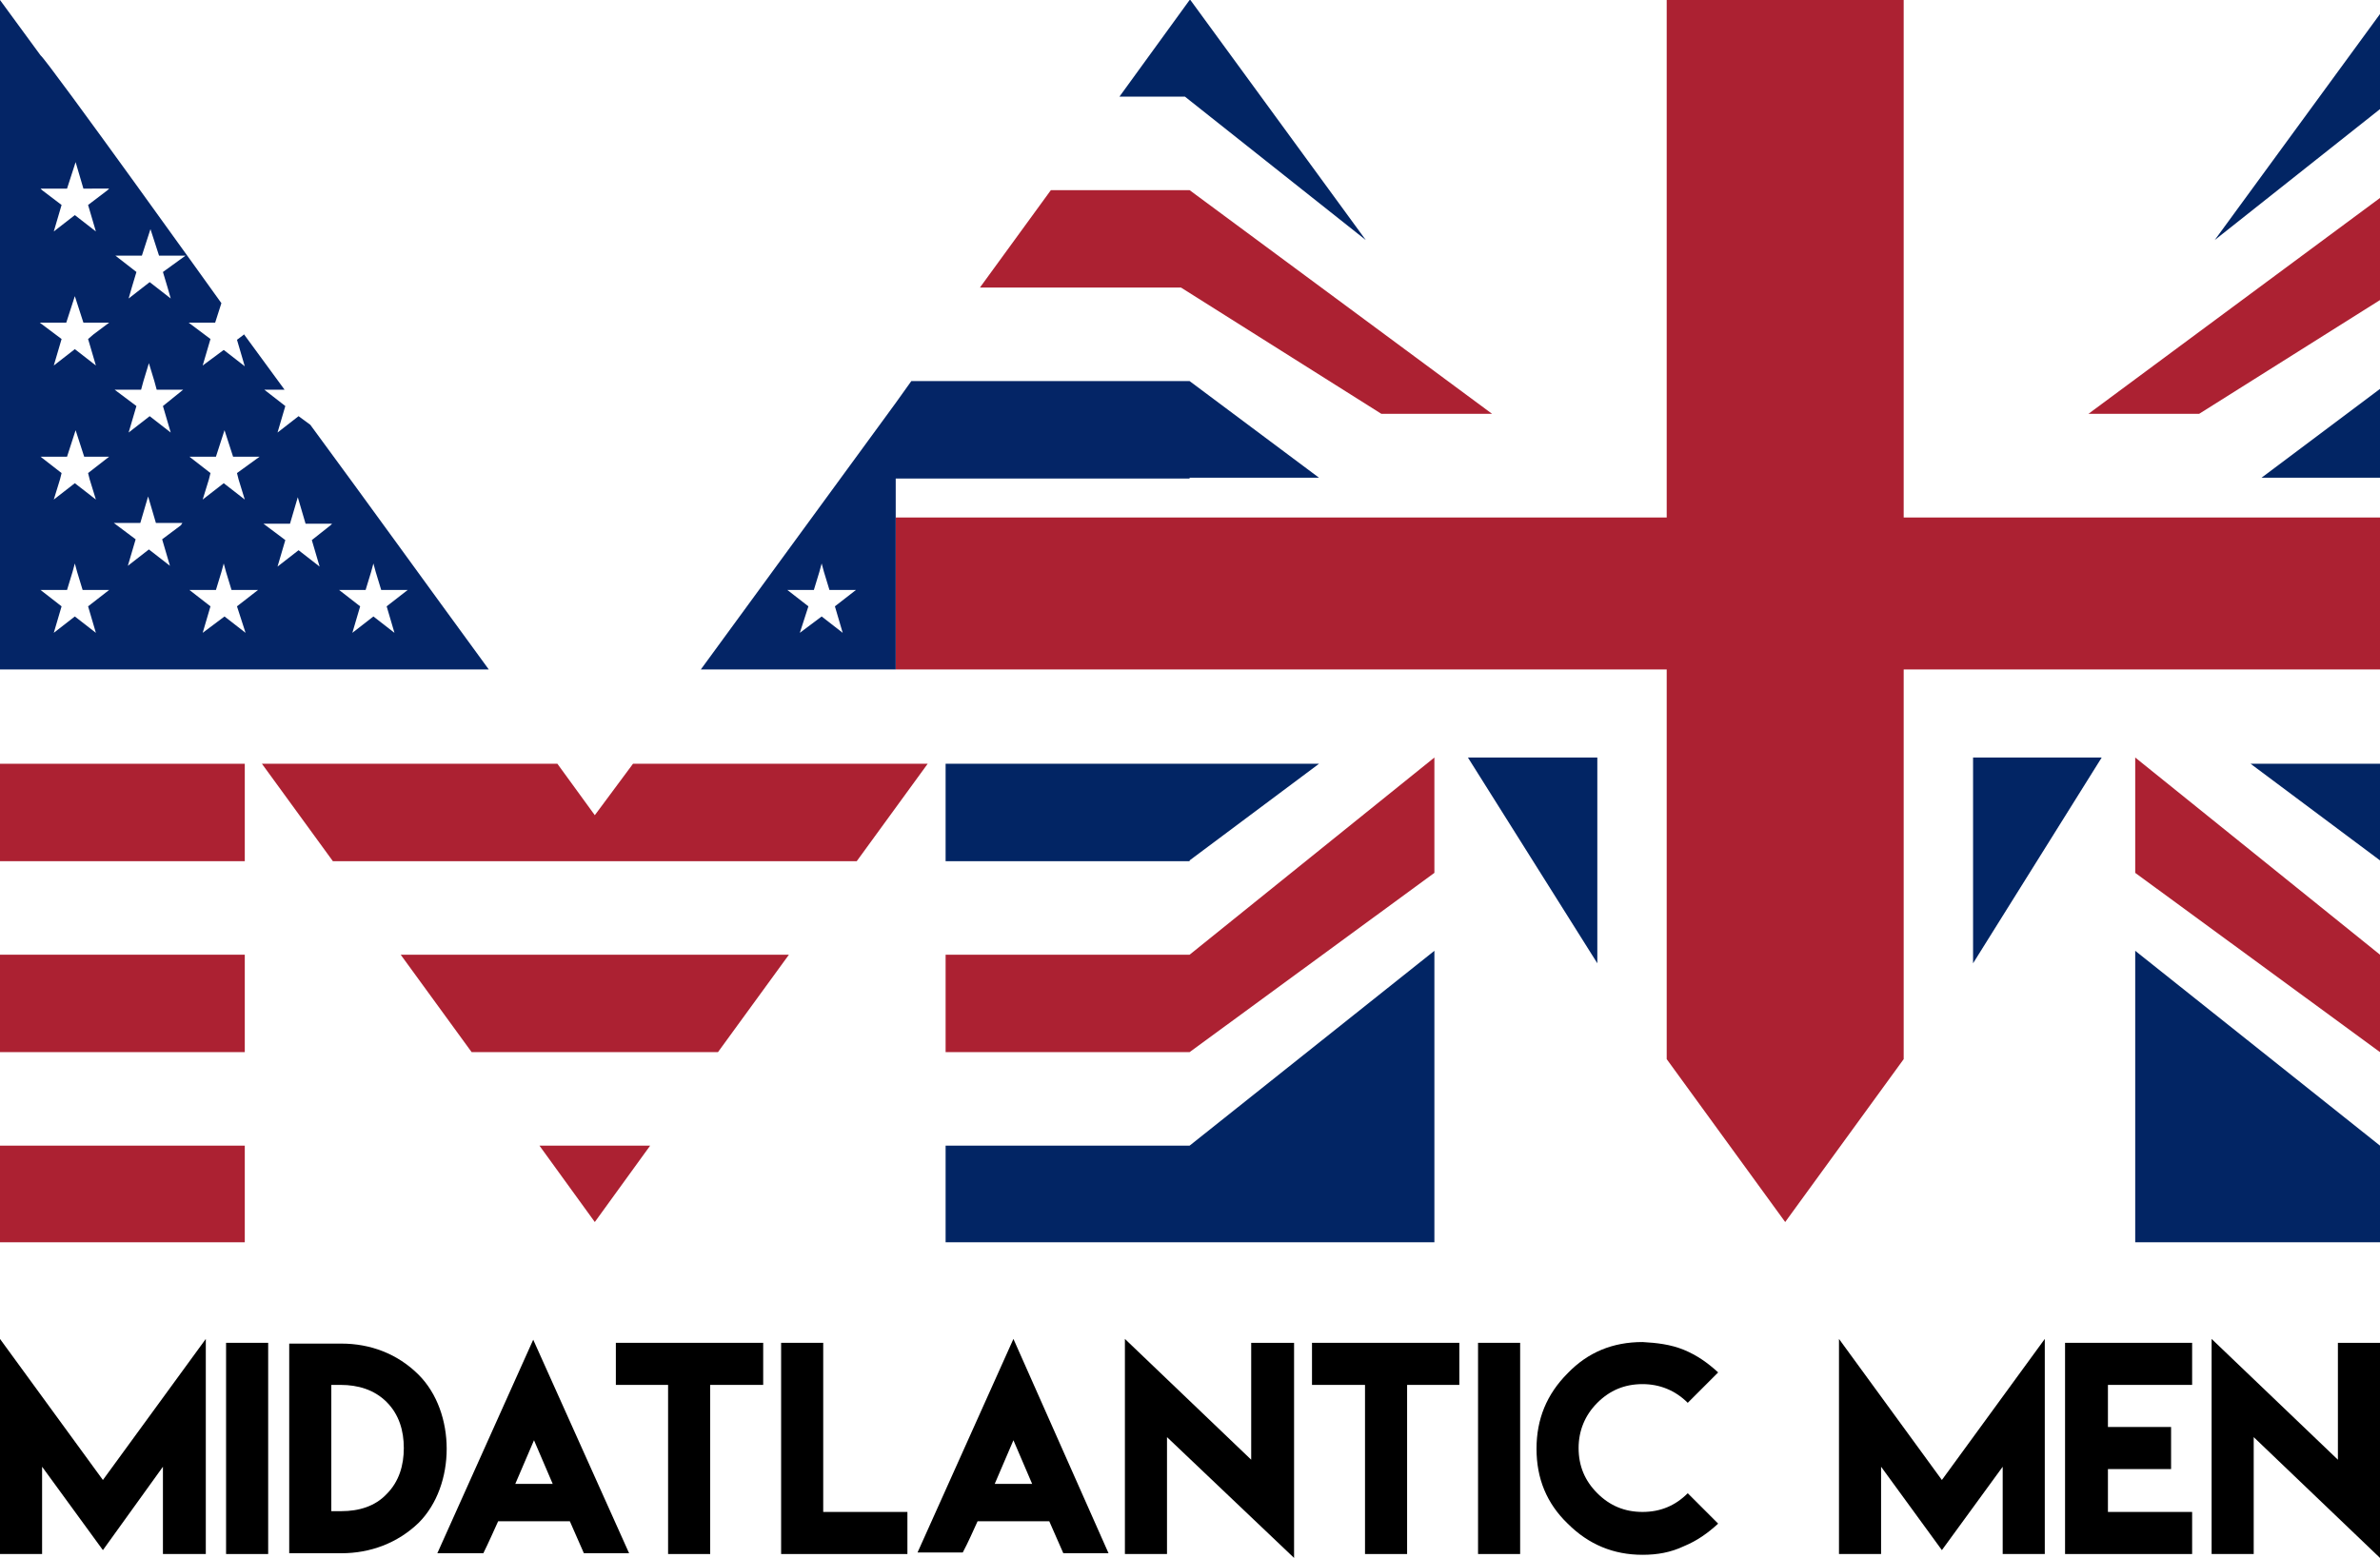 <?xml version="1.0" encoding="utf-8"?>
<!-- Generator: Adobe Illustrator 27.2.0, SVG Export Plug-In . SVG Version: 6.00 Build 0)  -->
<svg version="1.1" id="Layer_1" xmlns="http://www.w3.org/2000/svg" xmlns:xlink="http://www.w3.org/1999/xlink" x="0px" y="0px"
	 viewBox="0 0 305.3 199.9" style="enable-background:new 0 0 305.3 199.9;" xml:space="preserve">
<style type="text/css">
	.st0{fill-rule:evenodd;clip-rule:evenodd;fill:#AC2132;}
	.st1{fill-rule:evenodd;clip-rule:evenodd;fill:#022564;}
	.st2{fill-rule:evenodd;clip-rule:evenodd;fill:#042566;}
</style>
<g id="Layer_x0020_1">
	<g id="_2WW">
		<polygon id="_19WT" points="0,171.8 0,199.4 5.4,199.4 5.4,188.2 13.2,198.9 20.9,188.2 20.9,199.4 26.4,199.4 26.4,171.8 
			13.2,189.9 		"/>
		<polygon id="_1" points="29,199.4 34.4,199.4 34.4,172.3 29,172.3 		"/>
		<path id="_2" d="M43.8,172.4h-6.7v26.9h6.7c3.7,0,7.2-1.3,9.9-3.9c4.8-4.8,4.8-14.2,0-19C51,173.7,47.5,172.4,43.8,172.4
			L43.8,172.4L43.8,172.4z M43.8,193.9h-1.3v-16.2h1.2c2.2,0,4.3,0.6,5.9,2.2c1.6,1.6,2.2,3.7,2.2,5.9c0,2.2-0.6,4.3-2.2,5.9
			C48.1,193.3,46,193.9,43.8,193.9L43.8,193.9C43.8,193.9,43.8,193.9,43.8,193.9z"/>
		<path id="_3" d="M66.1,190.4l2.4-5.6l2.4,5.6H66.1z M63.9,195.2h9.2c0.6,1.4,1.2,2.7,1.8,4.1h5.8l-12.3-27.4l-12.3,27.4H62
			C62.7,197.9,63.3,196.5,63.9,195.2L63.9,195.2C63.9,195.2,63.9,195.2,63.9,195.2z"/>
		<polygon id="_4" points="85.7,172.3 79,172.3 79,177.7 85.7,177.7 85.7,199.4 91.1,199.4 91.1,177.7 97.9,177.7 97.9,172.3 
			91.1,172.3 		"/>
		<polygon id="_5" points="100.2,172.3 100.2,199.4 116.4,199.4 116.4,194 105.6,194 105.6,172.3 		"/>
		<path id="_6" d="M127.6,190.4l2.4-5.6l2.4,5.6C132.4,190.4,127.6,190.4,127.6,190.4z M125.4,195.2h9.2c0.6,1.4,1.2,2.7,1.8,4.1
			h5.8L130,171.8l-12.3,27.4h5.8C124.2,197.9,124.8,196.5,125.4,195.2L125.4,195.2C125.4,195.2,125.4,195.2,125.4,195.2z"/>
		<polygon id="_7" points="144.3,171.8 144.3,199.4 149.7,199.4 149.7,184.4 166,199.9 166,172.3 160.5,172.3 160.5,187.3 		"/>
		<polygon id="_8" points="175.1,172.3 168.3,172.3 168.3,177.7 175.1,177.7 175.1,199.4 180.5,199.4 180.5,177.7 187.2,177.7 
			187.2,172.3 180.5,172.3 		"/>
		<polygon id="_9" points="189.6,199.4 195,199.4 195,172.3 189.6,172.3 		"/>
		<path id="_10" d="M210.7,172.2c-3.8,0-7,1.3-9.6,4c-2.7,2.7-4,5.9-4,9.7c0,3.8,1.3,7,4,9.6c2.7,2.7,5.9,4,9.6,4
			c1.9,0,3.6-0.3,5.3-1.1c1.7-0.7,3.1-1.7,4.4-2.9l-3.9-3.9c-1.6,1.6-3.5,2.4-5.8,2.4c-2.3,0-4.2-0.8-5.8-2.4
			c-1.6-1.6-2.4-3.5-2.4-5.8c0-2.2,0.8-4.2,2.4-5.8c1.6-1.6,3.5-2.4,5.8-2.4c2.2,0,4.2,0.8,5.8,2.4l3.9-3.9
			c-1.3-1.2-2.7-2.2-4.4-2.9S212.5,172.3,210.7,172.2L210.7,172.2L210.7,172.2L210.7,172.2z"/>
		<polygon id="_11" points="235.9,171.8 235.9,199.4 241.3,199.4 241.3,188.2 249.1,198.9 256.9,188.2 256.9,199.4 262.3,199.4 
			262.3,171.8 249.1,189.9 		"/>
		<polygon id="_12" points="264.9,172.3 264.9,199.4 270.4,199.4 281.2,199.4 281.2,194 270.4,194 270.4,188.5 278.5,188.5 
			278.5,183.1 270.4,183.1 270.4,177.7 281.2,177.7 281.2,172.3 		"/>
		<polygon id="_13" points="283.7,171.8 283.7,199.4 289.1,199.4 289.1,184.4 305.3,199.9 305.3,172.3 299.9,172.3 299.9,187.3 		
			"/>
		<polygon class="st0" points="42.7,110.5 109.9,110.5 119,98 81.2,98 76.3,104.6 71.5,98 33.6,98 		"/>
		<polygon class="st0" points="60.5,135 92.1,135 101.2,122.5 51.4,122.5 		"/>
		<polygon class="st0" points="0,135 31.4,135 31.4,122.5 0,122.5 		"/>
		<polygon class="st0" points="83.4,147 69.2,147 76.3,156.8 		"/>
		<polygon class="st0" points="0,159.4 31.4,159.4 31.4,147 0,147 		"/>
		<polygon class="st1" points="188.3,97.2 204.9,123.6 204.9,97.2 		"/>
		<polygon class="st1" points="152.6,159.4 184,159.4 184,122 152.6,147 121.3,147 121.3,159.4 		"/>
		<polygon class="st0" points="152.6,135 184,112 184,97.2 152.6,122.5 121.3,122.5 121.3,135 		"/>
		<polygon class="st1" points="152.6,110.4 169.2,98 152.6,98 121.3,98 121.3,110.5 152.6,110.5 		"/>
		<polygon class="st0" points="151.5,36.9 177.2,53.1 191.4,53.1 152.6,24.4 134.8,24.4 125.7,36.9 		"/>
		<polygon class="st1" points="152,12.4 175.2,30.8 152.7,0 152.6,0 152.6,0 152.6,0 143.6,12.4 		"/>
		<polygon class="st1" points="305.3,61.3 290.1,61.3 305.3,49.9 		"/>
		<polygon class="st0" points="305.3,38.5 282.1,53.1 267.9,53.1 305.3,25.4 		"/>
		<polygon class="st1" points="305.3,14 284.1,30.8 305.3,1.8 		"/>
		<polygon class="st1" points="305.3,147 305.3,159.4 273.9,159.4 273.9,122 		"/>
		<polygon class="st0" points="305.3,122.5 305.3,135 273.9,112 273.9,97.2 		"/>
		<polygon class="st1" points="305.3,98 305.3,110.4 288.7,98 		"/>
		<polygon class="st0" points="213.8,0 244.2,0 244.2,66.4 256.8,66.4 305.3,66.4 305.3,85.9 244.2,85.9 244.2,105.7 244.2,135.9 
			229,156.8 213.8,135.9 213.8,105.7 213.8,85.9 152.6,85.9 114.9,85.9 114.9,66.4 201.1,66.4 213.8,66.4 		"/>
		<polygon class="st1" points="269.6,97.2 253.1,123.6 253.1,97.2 		"/>
		<polygon class="st0" points="0,110.5 31.4,110.5 31.4,98 0,98 		"/>
		<path class="st2" d="M114.9,61.4L114.9,61.4v5v19.5h-25l25-34.2v0l2-2.8h35.7l16.6,12.4h-16.6v0.1
			C152.6,61.4,114.9,61.4,114.9,61.4z M108.1,81.2l-2.7-2.1l-2.8,2.1l1.1-3.4l-2.7-2.1h3.4l0.7-2.3l0.3-1.1l0.3,1.1l0.7,2.3h3.4
			l-2.7,2.1L108.1,81.2C108.1,81.2,108.1,81.2,108.1,81.2z"/>
		<path class="st2" d="M0,0L0,0l0,85.9h62.7c-8.7-11.9-15.1-20.8-22.9-31.4l-1.5-1.1l-2.7,2.1l1-3.4L33.9,50h2.6l-5.2-7.1l-0.1,0.1
			l-0.8,0.6l1,3.4l-2.7-2.1L26,46.9l1-3.4l-0.8-0.6l-2-1.5h3.4l0.8-2.5C28.4,38.9,6.2,7.9,5.2,7.1L0,0L0,0L0,0z M12.3,81.2l-2.7-2.1
			l-2.7,2.1l1-3.4l-2.7-2.1h3.4l0.7-2.3l0.3-1.1l0.3,1.1l0.7,2.3H14l-2.7,2.1L12.3,81.2C12.3,81.2,12.3,81.2,12.3,81.2z M11.3,60.7
			l0.2,0.8l0.8,2.6L9.6,62l-2.7,2.1l0.8-2.6l0.2-0.8l-2.7-2.1h3.4l1.1-3.4l1.1,3.4H14L11.3,60.7L11.3,60.7z M12,42.9l-0.7,0.6l1,3.4
			l-2.7-2.1l-2.7,2.1l1-3.4l-0.8-0.6l-2-1.5h3.4L9.6,38l1.1,3.4H14L12,42.9L12,42.9z M13.8,24.4l-2.5,1.9l1,3.4l-2.7-2.1l-2.7,2.1
			l1-3.4l-2.5-1.9l-0.2-0.2h3.4l1.1-3.4l1,3.4H14L13.8,24.4L13.8,24.4z M23.2,67.4l-2.4,1.8l1,3.4l-2.7-2.1l-2.7,2.1l1-3.4l-2.4-1.8
			l-0.4-0.3l3.4,0l1-3.4l1,3.4h3.4L23.2,67.4L23.2,67.4L23.2,67.4z M20.9,52.1l1,3.4l-2.7-2.1l-2.7,2.1l1-3.4L14.7,50h3.4l0.3-1.1
			l0.7-2.3l0.7,2.3l0.3,1.1h3.4L20.9,52.1L20.9,52.1z M20.9,34.9l0.6,2l0.4,1.4l-1.8-1.4l-0.9-0.7l-0.9,0.7l-1.8,1.4l0.4-1.4l0.6-2
			l-2.7-2.1h3.4l1.1-3.4l1.1,3.4h3.4L20.9,34.9C20.9,34.9,20.9,34.9,20.9,34.9z M31.5,81.2l-2.7-2.1L26,81.2l1-3.4l-2.7-2.1h3.4
			l0.7-2.3l0.3-1.1l0.3,1.1l0.7,2.3h3.4l-2.7,2.1L31.5,81.2L31.5,81.2L31.5,81.2z M30.4,60.7l0.2,0.8l0.8,2.6L28.7,62L26,64.1
			l0.8-2.6l0.2-0.8l-2.7-2.1h3.4l1.1-3.4l1.1,3.4h3.4L30.4,60.7C30.4,60.7,30.4,60.7,30.4,60.7z M42.4,67.4L40,69.3l1,3.4l-2.7-2.1
			l-2.7,2.1l1-3.4l-2.4-1.8l-0.4-0.3l3.4,0l1-3.4l1,3.4h3.4L42.4,67.4C42.4,67.4,42.4,67.4,42.4,67.4z M50.6,81.2l-2.7-2.1l-2.7,2.1
			l1-3.4l-2.7-2.1h3.4l0.7-2.3l0.3-1.1l0.3,1.1l0.7,2.3h3.4l-2.7,2.1L50.6,81.2L50.6,81.2L50.6,81.2z"/>
	</g>
</g>
</svg>

